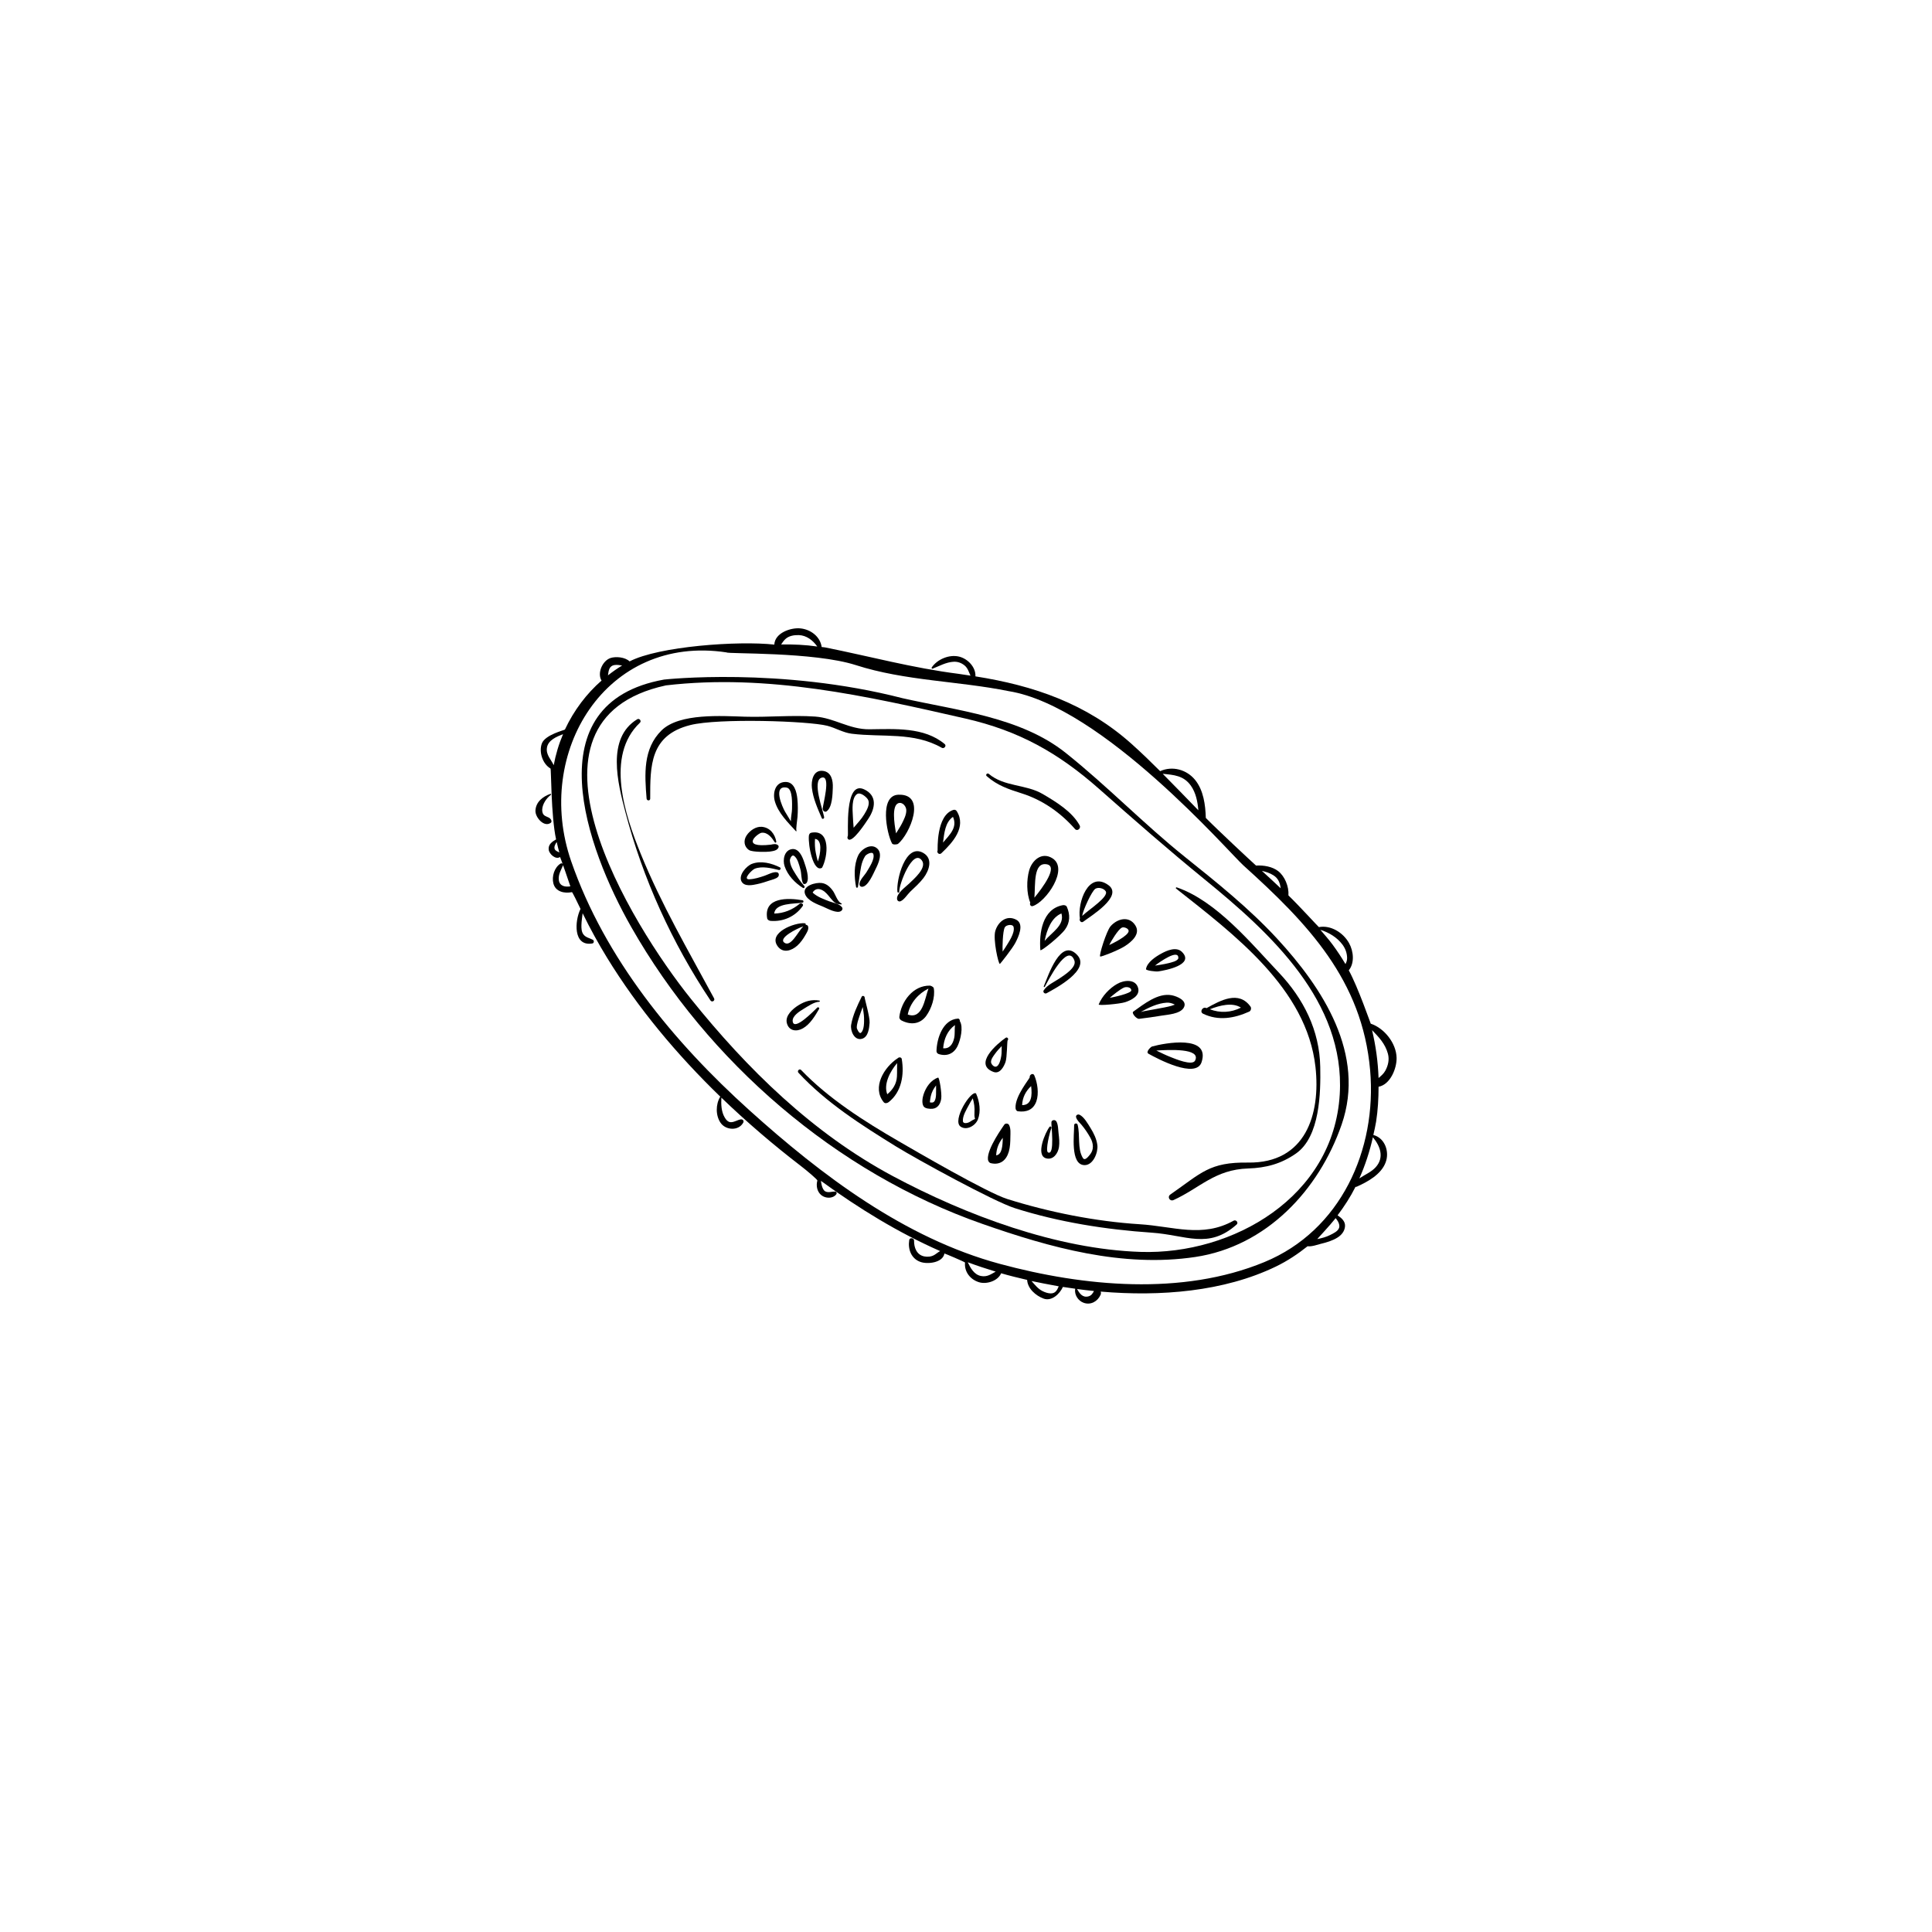 <?xml version="1.0" encoding="UTF-8"?>
<!-- Uploaded to: SVG Repo, www.svgrepo.com, Generator: SVG Repo Mixer Tools -->
<svg fill="#000000" width="800px" height="800px" version="1.1" viewBox="144 144 512 512" xmlns="http://www.w3.org/2000/svg">
 <g>
  <path d="m507.95 444.79c0.25-1.168 0.539-2.332 0.73-3.527 0.484-3.059 0.645-6.16 0.656-9.266 3.098-0.562 4.832-4.84 4.777-7.652-0.082-3.883-3.238-7.856-6.848-9.062-0.047-0.016-3.375-9.68-5.824-14.137 1.586-1.941 1.266-5.078 0.074-7.211-1.543-2.777-4.836-4.832-7.996-4.242-0.066 0.012-5.262-5.688-8.07-8.398 0.168-2.359-0.992-5.109-2.715-6.438-1.543-1.195-3.809-1.594-5.875-1.477-1.422-1.273-10.359-9.617-13.305-12.621-0.105-3.473-0.605-7.32-2.832-10.07-2.231-2.742-6.019-3.797-9.27-2.324-2.469-2.469-4.977-4.902-7.586-7.234-11.945-10.707-26-15.461-41.363-17.887 0.121-2.465-2.07-4.695-4.344-5.238-2.621-0.629-5.773 0.711-7.246 2.883-0.105 0.145 0.07 0.383 0.246 0.312 1.82-0.711 3.531-1.703 5.531-1.828 1.102-0.07 2.133 0.309 2.961 1.004 0.848 0.715 1.098 1.738 1.543 2.672-1.066-0.156-2.121-0.336-3.203-0.48-12.176-1.547-23.402-4.613-35.316-6.996-0.309-0.059-0.613-0.059-0.922-0.109-0.387-2.766-2.91-4.664-5.637-4.934-2.562-0.258-6.777 1.195-6.914 4.297-9.527-1.062-30.688 0.449-38.352 4.453-1.199-1.16-3.672-1.355-5.055-0.898-2.125 0.711-3.559 3.945-2.414 5.926 0.012 0.02 0.047 0.016 0.055 0.031-3.977 3.481-7.309 7.848-9.73 13-0.074 0.152-5.219 1.352-6.102 3.672-0.848 2.242 0.188 5.441 2.281 6.648 0.215 0.121 0.117 12.508 1.484 18.793-1.062 0.598-2.144 1.359-1.953 2.754 0.152 1.152 1.863 2.695 3.008 1.91 0.051-0.035 2.766 7.769 2.727 7.773-1.395 0.238-2.863-0.059-3.059-1.684-0.176-1.457 0.586-2.602 1.109-3.879 0.141-0.352-0.328-0.66-0.625-0.484-1.672 1.023-2.383 3.426-1.93 5.254 0.559 2.254 2.953 2.734 4.934 2.332 0.105-0.02 1.559 2.934 2.266 4.445-1.547 3.094-2.031 10.035 3.141 9.152 0.453-0.082 0.508-0.766 0.125-0.973-0.875-0.465-1.879-0.59-2.5-1.426-0.523-0.699-0.539-1.641-0.527-2.469 0.023-1.066 0.207-2.102 0.316-3.141 2.012 4.137 4.219 8.098 6.457 11.758 8.219 13.418 18.582 25.773 30.051 36.875-0.02 0.016-0.047 0.004-0.059 0.023-1.199 2.004-1.23 4.957 0.125 6.906 1.367 1.969 4.781 2.195 6-0.082 0.258-0.484-0.16-0.918-0.648-0.848-0.906 0.137-1.664 0.73-2.59 0.746-0.797 0.02-1.328-0.648-1.691-1.27-0.902-1.535-0.973-3.492-0.871-5.231 6.731 6.488 13.828 12.555 21.109 18.141 1.582 1.215 4.394 3.586 4.328 3.828-0.383 1.359-0.082 2.961 1.062 3.879 1.102 0.887 3.012 0.953 3.926-0.207 0.238-0.297 0.105-0.746-0.312-0.754-0.871-0.031-1.77 0.383-2.59-0.059-0.941-0.504-1.133-2.75-1.137-2.777 10.121 7.367 20.484 13.715 31.594 18.609-0.551 0.277-0.996 0.699-1.551 1.027-0.785 0.465-1.773 0.559-2.656 0.383-2.016-0.395-2.746-2.344-2.707-4.18 0.02-0.719-1.152-0.906-1.281-0.168-0.395 2.414 0.504 4.934 2.961 5.805 1.891 0.68 5.934 0.246 6.367-2.231 0.012-0.051 5.473 2.266 5.457 2.402-0.23 2.449 1.379 4.481 3.672 5.203 2.016 0.637 5.047-0.312 5.894-2.363 2.254 0.656 4.566 1.219 6.891 1.758 0.141 2.332 2.289 4.168 4.324 4.941 2.18 0.828 4.316-1.234 5.16-3.078 1.078 0.172 2.16 0.324 3.254 0.473-0.281 1.57 0.762 3.215 2.262 3.738 1.859 0.66 3.699-0.371 4.469-2.137 0.125-0.312 0.109-0.578 0.023-0.84 15.824 1.355 32.641 0.02 46.41-6.625 3.102-1.5 5.859-3.356 8.418-5.391 1.137 0.145 2.543-0.402 3.535-0.648 1.512-0.363 3.117-0.836 4.438-1.684 1.031-0.66 1.789-1.594 1.941-2.828 0.176-1.422-0.918-2.316-1.961-3.043 1.785-2.371 3.406-4.863 4.742-7.535 0.102 0.004 0.203 0.016 0.312-0.035 2.902-1.281 6.484-3.273 7.656-6.387 1.141-2.891-0.207-6.574-3.238-7.324zm3.863-21.539c0.422 1.559 0.059 3.129-0.695 4.508-0.449 0.82-1.133 1.367-1.785 1.926-0.152-4.273-0.727-8.523-1.727-12.691 1.805 1.859 3.481 3.594 4.207 6.258zm-12.051-28.93c0.777 1.055 1.211 2.231 1.234 3.543 0.016 0.613-0.18 1.137-0.43 1.629-1.055-1.777-2.191-3.5-3.414-5.16-1.008-1.367-2.152-2.629-3.246-3.93 2.262 0.703 4.445 2.023 5.856 3.918zm-18.305-18.367c1.375 0.863 1.754 2.106 1.934 3.445-1.652-1.551-3.301-3.094-4.977-4.609 1.043 0.238 2.066 0.551 3.043 1.164zm-21.859-23.734c1.305 1.848 1.785 4.203 1.977 6.516-3.141-3.234-6.273-6.473-9.445-9.672 2.91 0.293 5.555 0.441 7.469 3.156zm-107.49-38.84c0.938-0.887 2.312-1.102 3.543-1.074 2.082 0.051 3.777 1.391 4.934 3.027-3.152-0.453-6.359-0.605-9.582-0.539 0.332-0.492 0.652-0.984 1.105-1.414zm-45.125 6.848c0.613-0.074 1.254 0.035 1.891 0.137-1.305 0.781-2.551 1.668-3.758 2.613 0.184-1.254 0.258-2.562 1.867-2.75zm-16 48.738c-0.191-0.559 0.156-1.273 0.551-1.82 0.211 0.934 0.438 1.855 0.691 2.777-0.441-0.297-1.051-0.395-1.242-0.957zm-0.242-22.176c-0.727-1.566-2.102-2.754-1.793-4.672 0.312-1.977 2.59-2.906 4.266-3.562-1.148 2.695-1.961 5.445-2.473 8.234zm113.17 135.35c-1.793-0.387-2.719-2.106-3.449-3.629 2.422 0.906 4.902 1.723 7.41 2.484-1.258 0.676-2.277 1.5-3.961 1.145zm18.488 4.625c-0.73-0.02-1.496-0.297-2.141-0.621-1.211-0.609-2.012-1.676-2.898-2.66 0.766 0.172 5.562 1.129 7.215 1.402-0.434 1.031-0.879 1.914-2.176 1.879zm10.051 0.785c-1.531 0.418-2.359-0.762-3.019-1.945 1.48 0.191 2.973 0.379 4.484 0.527-0.348 0.668-0.699 1.215-1.465 1.418zm66.438-18.215c-0.258 0.953-1.602 1.566-2.398 1.961-1.066 0.539-2.227 0.836-3.402 1.074-0.066 0.016 3.324-3.57 4.871-5.547 0.602 0.715 1.156 1.684 0.93 2.512zm-19.793 9.121c-21.805 9.004-47.949 6.484-70.129 0.484-25.211-6.812-47.242-23.469-66.348-40.688-20.078-18.086-38.324-40.223-47.258-66.023-9.957-28.793 9.219-60.211 41.195-55.332 0.137 0.438 23.137-0.191 34.23 3.359 13.098 4.211 27.125 4.191 40.531 6.906 24.867 4.012 58.32 42.688 62.16 46.148 17.074 15.41 31.539 30.426 33.621 54.316 1.84 21.102-7.82 42.504-28.004 50.828zm29.484-25.141c-1.184 1.316-2.902 1.984-4.336 2.977 1.535-3.465 2.731-7.109 3.582-10.906 1.949 2.312 3.078 5.356 0.754 7.93z"/>
  <path d="m458.04 371.11c-10.934-8.758-20.66-18.852-31.598-27.574-11.961-9.547-28.816-11.23-43.254-14.504-32.414-8.34-63.148-4.949-63.215-4.938-34.555 6.195-20.551 44.734-8.699 65.555 20.359 35.789 54.262 65.113 93.078 78.699 18 6.309 37.195 11.633 56.391 8.766 18.832-2.816 32.77-17.672 38.805-35.09 6.457-18.637-4.992-36.164-17.125-49.309-7.367-7.977-15.93-14.836-24.383-21.605zm41.008 62.887c-1.613 27.207-28.301 42.559-52.785 41.77-22.23-0.719-46.262-9.73-65.621-20.07-21.215-11.336-38.602-28.379-53.539-46.984-15.793-19.66-49.277-73.762-6.707-83.059 0.004 0 0.004-0.004 0.012-0.012 27-3.16 53.211 2.793 79.426 8.777 14.141 3.231 24.539 9.035 35.402 18.617 9.25 8.168 18.43 16.219 28 24.012 17.488 14.238 37.277 32.379 35.812 56.949z"/>
  <path d="m290.07 361.33c-0.316-0.711-1.023-0.754-1.648-1.133-0.594-0.352-0.754-0.992-0.734-1.633 0.059-1.484 1.133-3.059 2.281-3.906 0.125-0.102 0.055-0.344-0.117-0.277-2.035 0.73-3.84 2.137-3.953 4.438-0.102 1.773 2.312 4.574 4.086 3.211 0.211-0.168 0.184-0.492 0.086-0.699z"/>
  <path d="m382.06 354.61c-5.09 0.207-3.078 10.242-1.672 12.902 0.238 0.449 1.43 0.262 1.582 0.137 3.137-2.57 7.762-13.34 0.09-13.039zm0.938 7.68c-0.434 0.852-1.031 1.688-1.531 2.559-0.543-2.867-1.129-7.375 0.613-8 1.113-0.383 2.055 0.855 2.098 1.789 0.059 1.25-0.641 2.578-1.18 3.652z"/>
  <path d="m368.68 366.29c1.023 1.516 4.84-4.418 5.41-5.273 1.891-2.805 2.438-6.191-1.094-7.836-5.336-2.481-4.086 11.906-4.316 12.367-0.113 0.227-0.148 0.523 0 0.742zm2.394-11.82c0.891-0.66 2.457 0.68 2.883 1.328 0.785 1.211-0.301 2.992-0.918 4.016-0.762 1.281-1.84 2.387-2.816 3.543-0.105-1.078-0.16-2.16-0.215-3.231-0.082-1.527-0.34-4.606 1.066-5.656z"/>
  <path d="m363.08 359c1.508-1.102 1.559-4.566 1.621-6.246 0.082-1.918-0.371-4.16-2.578-4.457-2.644-0.352-3.18 2.637-2.961 4.535 0.332 2.828 1.508 5.41 2.625 7.992 0.168 0.383 0.68 0.09 0.621-0.258-0.324-1.949-3.254-9.652-0.695-10.469 2.68-0.855 0.25 7.41 0.312 8.305 0.043 0.469 0.594 0.945 1.055 0.598z"/>
  <path d="m355.08 364.15c-0.203-0.352 0.207-2.863 0.266-3.641 0.121-1.582 0.125-3.18-0.031-4.769-0.188-1.891-0.816-4.555-3.168-4.516-2.781 0.039-3.406 3.004-2.805 5.129 0.891 3.109 3.465 5.598 5.582 7.918 0.078 0.074 0.207-0.027 0.156-0.121zm-1.188-5.738c-0.004 0.84-0.324 2.172-0.301 3.254-0.523-0.848-1.039-1.699-1.543-2.559-0.711-1.199-3.34-7.094 0.457-6.379 1.629 0.312 1.395 4.559 1.387 5.684z"/>
  <path d="m345.82 364.69c1.617-0.188 2.731 1.309 3.508 2.519 0.137 0.215 0.438 0.07 0.398-0.168-0.363-2.023-1.664-3.719-3.809-3.926-1.594-0.145-3.211 1.004-4.047 2.262-0.898 1.32-0.73 3.012 0.648 3.906 0.871 0.559 4.695 0.523 5.5 0.395 0.836-0.137 1.996-0.238 2.312-1.152 0.059-0.168 0-0.383-0.125-0.504-0.543-0.504-1.258-0.312-1.926-0.176-8.379 0.953-3.445-3.035-2.461-3.156z"/>
  <path d="m350.21 376.35c0.316-0.363 0.25-1.094-0.312-1.188-1.008-0.176-2.297 0.578-3.238 0.906-1.309 0.441-2.691 0.898-4.086 0.953-1.883 0.07 0.746-2.527 1.438-2.797 1.969-0.777 4.41-0.137 6.379 0.332 0.402 0.09 0.684-0.492 0.289-0.699-2.223-1.102-4.996-1.84-7.41-0.926-1.414 0.527-3.688 3.012-2.746 4.695 0.789 1.406 2.883 0.945 4.152 0.672 1.113-0.238 2.207-0.59 3.273-0.953 0.668-0.23 1.777-0.449 2.262-0.996z"/>
  <path d="m358.36 365.48c-0.238 2.527 1.152 9.844 3.488 8.484 1.57-2.902 2.394-10.305-2.875-9.281-0.387 0.078-0.574 0.453-0.613 0.797zm1.625 0.828c2.055 0.23 1.457 4.016 0.754 5.984-0.23-0.77-0.402-1.594-0.539-2.254-0.254-1.211-0.289-2.477-0.215-3.731z"/>
  <path d="m354.35 370.77c1.023 0.578 1.461 2.559 1.754 3.582 0.324 1.152 0.188 2.602 0.672 3.664 0.188 0.422 0.734 0.297 0.957 0 0.922-1.23-0.203-4.316-0.621-5.578-0.449-1.359-1.375-3.602-3.148-3.426-2.141 0.215-2.594 2.902-2.039 4.535 0.797 2.394 2.746 4.449 4.852 5.75 0.312 0.195 0.609-0.238 0.371-0.492-1.133-1.238-2.074-2.734-2.934-4.18-0.453-0.777-0.828-1.652-0.887-2.559-0.023-0.438 0.465-1.605 1.023-1.297z"/>
  <path d="m376.49 368.88c-1.676-1.559-4.281 0.176-5.047 1.797-1.199 2.551-1.082 5.727-0.57 8.402 0.051 0.238 0.43 0.238 0.473 0 0.344-1.789 0.5-3.621 0.855-5.422 0.195-0.984 0.523-1.898 1.055-2.766 0.277-0.465 1.941-1.387 2.195-0.527 0.414 1.367-1.129 3.594-1.773 4.695-0.492 0.848-1.996 2.273-1.91 3.316 0.031 0.352 0.266 0.621 0.629 0.641 1.602 0.051 3.082-3.57 3.648-4.707 0.73-1.465 1.941-4.039 0.445-5.43z"/>
  <path d="m356.72 384.11c0.352-0.504-0.383-0.961-0.797-0.609-1.91 1.621-4.258 2.551-6.75 2.602 0.281-2.863 5.32-2.527 7.516-2.891 0.316-0.051 0.312-0.578 0-0.629-3.777-0.672-10.305-0.898-9.387 4.75 0.07 0.441 0.527 0.672 0.922 0.711 3.332 0.27 6.566-1.168 8.496-3.934z"/>
  <path d="m355.3 394.59c0.867-0.785 1.57-1.785 2.137-2.785 0.398-0.711 0.945-1.477 0.719-2.301-0.074-0.262-0.352-0.434-0.629-0.406 0.039-0.191-0.031-0.406-0.266-0.43-2.637-0.246-9.855 2.508-7.144 6.141 1.434 1.918 3.695 1.125 5.184-0.219zm-3.473-0.797c-1.578-1.238 3.301-3.699 5.043-4.301-1.406 1.418-3.316 5.664-5.043 4.301z"/>
  <path d="m362.18 384.3c1.078 0.453 3.648 1.93 4.75 1.102 0.277-0.207 0.465-0.59 0.238-0.918-0.691-0.984-2.211-1.18-3.316-1.594-1.508-0.57-3.285-1.211-4.481-2.332-0.031-0.031 0.918-1.926 3.133-0.277 0.863 0.699 1.465 1.664 2.215 2.449 0.676 0.719 1.25 0.887 2.188 0.953 0.18 0.012 0.195-0.246 0.047-0.297-0.934-0.332-1.602-2.363-2.109-3.129-0.746-1.113-1.715-2.074-3.09-2.254-1.492-0.207-5.215 0.68-4.418 2.922 0.641 1.809 3.262 2.715 4.844 3.375z"/>
  <path d="m422.87 371.43c-2.836-1.754-5.394 0.598-6.133 3.238-0.695 2.504-0.734 6.047 0.301 8.555-0.25 0.434 0.09 1.062 0.641 0.902 3.492-1.07 9.695-9.918 5.191-12.695zm-1.492 1.613c3.133 0.523-1.066 6.203-3.25 8.848 0.277-3.566-0.305-9.445 3.25-8.848z"/>
  <path d="m430.19 387.41c-0.289 0.504 0.332 1.266 0.867 0.863 1.867-1.438 10.777-6.769 6.66-9.723-5.305-3.828-8.234 4.719-7.527 8.859zm4.094-7.879c0.797-0.484 2.242-0.125 2.734 0.66 0.902 1.445-4.352 4.777-6.238 6.539 0.254-1.609 2.578-6.625 3.504-7.199z"/>
  <path d="m426.25 390.32c1.352-1.848 1.375-3.953 0.484-5.984-0.176-0.414-0.699-0.523-1.094-0.453-5.422 1.004-6.293 7.391-5.934 11.895 0.043 0.508 5.199-3.617 6.543-5.457zm-0.961-4.246c0.922 3.141-2.562 4.988-4.445 7.273 0.574-2.957 1.801-6.188 4.445-7.273z"/>
  <path d="m413.36 387.76c-2.578-1.406-4.883 0.527-5.594 2.953-0.656 2.207 0.828 8.844 1.203 8.734 0.051 0.07 3.344-4.102 4.117-5.598 0.766-1.477 2.426-4.918 0.273-6.09zm-2.91 7.305c-0.223 0.371-0.484 0.742-0.742 1.117-0.082-0.973 0.004-5.426 0.586-6.449 0.363-0.641 2.098-0.938 2.316-0.082 0.426 1.625-1.383 4.125-2.16 5.414z"/>
  <path d="m392.48 369.35c-0.312 0.641 0.453 1.281 0.992 0.766 3.039-2.863 6.691-6.938 4.082-11.141-0.18-0.297-0.523-0.453-0.863-0.352-4.672 1.391-4.176 10.652-4.211 10.727zm4.07-8.871c1.25 2.805-0.871 4.715-2.644 6.816 0.34-2.586 0.582-5.394 2.644-6.816z"/>
  <path d="m385 378.09c-0.938 0.926-3.438 2.637-3.273 4.152 0.059 0.523 0.52 0.797 0.992 0.57 0.938-0.434 1.75-1.773 2.488-2.488 1.219-1.168 2.5-2.301 3.527-3.641 1.445-1.898 2.625-5.078-0.023-6.629-4.758-2.785-7.227 7.195-6.887 10.262 0.031 0.309 0.504 0.312 0.492 0-0.105-1.941 3.637-11.602 6.004-8.266 1.375 1.93-2.137 4.883-3.32 6.039z"/>
  <path d="m356.78 416.52c1.895-1.074 3.219-3.285 4.281-5.117 0.188-0.312-0.23-0.621-0.488-0.371-0.746 0.699-6.156 6.348-6.5 3.641-0.188-1.438 1.879-2.695 2.883-3.305 1.125-0.672 2.801-1.867 4.16-1.891 0.172 0 0.223-0.289 0.039-0.312-2.016-0.363-3.809 0.145-5.543 1.23-1.484 0.918-3.582 2.707-3.094 4.715 0.535 2.129 2.574 2.379 4.262 1.41z"/>
  <path d="m372.43 419.29c1.703-0.473 1.91-2.828 2.023-4.262 0.109-1.414-1.309-6.293-1.309-6.68 0-0.402-0.598-0.598-0.789-0.207-1.148 2.324-2.344 4.852-2.793 7.43-0.262 1.543 0.812 4.277 2.867 3.719zm-0.66-6.012c0.238-0.77 0.574-1.582 0.863-2.41 0.117 0.953 0.332 1.91 0.348 2.875 0.02 0.984 0.086 3.316-0.867 3.984-0.422 0.297-1.043-1.102-1.055-1.32-0.035-1.043 0.406-2.144 0.711-3.129z"/>
  <path d="m389.45 413.23c1.391-1.898 2.418-4.957 2.016-7.32-0.074-0.449-0.891-0.711-1.023-0.711-4.481-0.07-7.617 4.172-8.113 8.312-0.039 0.332 0.223 0.73 0.508 0.887 2.379 1.25 4.941 1.113 6.613-1.168zm-4.887-0.371c0.598-3.019 2.762-5.516 5.488-6.879-0.996 2.731-1.555 8.281-5.488 6.879z"/>
  <path d="m379.5 436.08c3.445-2.684 4.172-7.301 3.473-11.441-0.086-0.5-0.785-0.551-1.055-0.188-0.02 0.012-0.035 0-0.051 0.012-3.57 2.363-6.852 7.691-3.68 11.621 0.344 0.426 0.945 0.281 1.312-0.004zm2.25-10.352c-0.051 1.184 0.02 2.383-0.051 3.566-0.105 1.984-1.129 3.492-2.559 4.699-1.059-2.668 0.766-6.098 2.609-8.266z"/>
  <path d="m397.86 413.94c-4 0.258-5.598 5.254-5.68 8.602-0.012 0.371 0.266 0.699 0.613 0.805 2.191 0.672 4.027-0.125 5.004-2.195 0.73-1.535 1.57-4.988 0.562-6.559 0.055-0.309-0.152-0.672-0.5-0.652zm-0.984 5.106c-0.363 1.734-1.285 2.938-2.926 2.754 0.188-2.457 1.148-4.734 3.129-6.144-0.133 1.109 0.016 2.363-0.203 3.391z"/>
  <path d="m391.14 437.83c1.445-0.137 2.133-1.406 2.301-2.715 0.18-1.414-0.5-5.656-0.84-5.543-1.949 0.648-3.231 2.59-3.848 4.457-0.289 0.875-0.516 2.281-0.02 3.117 0.395 0.684 1.723 0.746 2.406 0.684zm0.074-4.859c0.242-0.473 0.551-0.902 0.855-1.328-0.02 0.832 0.035 1.688-0.012 2.481-0.039 0.57-0.105 1.32-0.484 1.789-0.277 0.348-0.727 0.316-1.152 0.207 0.117-1.098 0.262-2.098 0.793-3.148z"/>
  <path d="m407.28 428.07c1.676 0.629 2.746-1.352 3.188-2.609 0.441-1.23 0.395-5.606 0.578-5.785 0.352-0.324-0.105-0.938-0.516-0.66-2.312 1.59-8.629 7.043-3.25 9.055zm0.395-4.781c0.523-0.734 1.145-1.41 1.789-2.07-0.055 0.852 0.031 1.75-0.109 2.586-0.125 0.734-0.5 2.816-1.512 2.883-0.578 0.031-1.195-0.734-1.211-1.238-0.02-0.762 0.629-1.59 1.043-2.16z"/>
  <path d="m398.59 442.58c1.641 1.102 3.953-0.312 4.574-1.941 0.812-2.133 0.441-4.746-0.484-6.812 0.004-0.004 0.012-0.016 0.016-0.02-1.234-1.168-6.531 7.168-4.106 8.773zm2.16-5.719c0.312-0.594 0.664-1.203 1.043-1.797 0.367 1.223 0.539 2.519 0.453 3.777-0.168 2.644 0.977 0.977-1.211 2.449-0.492 0.324-1.793 0.672-1.859-0.207-0.09-1.387 0.945-3.039 1.574-4.223z"/>
  <path d="m413.75 438.5c2.266 0.309 4.102-0.383 4.898-2.644 0.719-2.055 0.297-4.922-0.551-6.879-0.324-0.746-1.32-0.168-1.211 0.504 0.051 0.309-3.996 5.031-3.754 8.207 0.023 0.328 0.23 0.762 0.617 0.812zm3.508-6.68c0.301 2.402 0.18 5.066-2.383 5.047 0.086-2.023 0.934-3.672 2.383-5.047z"/>
  <path d="m410.09 442.13c-0.145 0.281-4.523 6.203-4.281 9.094 0.039 0.465 0.297 0.918 0.785 1.031 2.449 0.57 4.074-0.734 4.75-3.043 0.363-1.25 0.402-2.621 0.414-3.906 0.012-1.023 0.145-2.254-0.352-3.18-0.262-0.488-1.047-0.496-1.316 0.004zm-2.094 8.055c0.07-1.809 0.676-3.285 1.75-4.656-0.039 2.168-0.203 4.43-1.75 4.656z"/>
  <path d="m422.14 442.63c-1.074 1.359-3.82 7.566-0.887 8.344 1.91 0.504 3.141-1.359 3.387-2.984 0.176-1.199 0.039-2.43-0.105-3.621-0.117-0.953-0.09-2.344-0.59-3.188-0.297-0.504-1.18-0.453-1.309 0.176-0.117 0.551 0.992 8.918-0.883 8.051-0.832-0.383 0.523-5.656 0.867-6.414 0.125-0.285-0.25-0.664-0.48-0.363z"/>
  <path d="m435.56 397.48c0.227 0.168 4.793-1.633 6.5-2.715 1.754-1.125 4.273-3.199 2.832-5.5-1.676-2.695-4.863-1.789-6.59 0.215-1.066 1.23-3.144 7.805-2.742 8zm5.789-7.668c0.539-0.207 1.719 0.207 1.754 0.875 0.059 1.309-4.734 3.582-5.144 3.758 0.34-0.785 2.406-4.246 3.391-4.633z"/>
  <path d="m429.47 397.08c-4.41-4.727-7.684 5.531-8.855 8.293-0.074 0.176 0.168 0.324 0.262 0.145 0.852-1.527 6.012-11.875 7.84-6.996 0.691 1.859-2.754 3.953-3.914 4.75-1.375 0.945-3.273 1.734-4.211 3.18-0.312 0.492 0.297 1.023 0.762 0.766 2.492-1.371 11.754-6.242 8.117-10.137z"/>
  <path d="m440.12 404.71c-2.07 1.152-4.066 3.254-4.953 5.473-0.156 0.395 5.594-0.137 7.008-0.59 1.598-0.527 4.004-1.672 3.445-3.75-0.684-2.523-3.812-2.082-5.5-1.133zm-2.016 3.723c0.398-0.363 2.852-2.422 3.879-2.762 0.59-0.195 1.773-0.07 1.828 0.766 0.062 0.824-4.992 1.895-5.707 1.996z"/>
  <path d="m457.68 411.09c1.152-1.918-1.777-3.066-3.141-3.336-3.688-0.711-7.43 2.383-10.207 4.336-0.539 0.371 0.84 1.988 1.551 1.91 1.988-0.227 3.977-0.527 5.953-0.848 1.625-0.262 4.859-0.441 5.844-2.062zm-4.438-1.375c0.691-0.039 1.457 0.172 2.109 0.523-0.293 0.117-0.598 0.215-0.902 0.312-1.738 0.523-7.25 1.336-8.156 1.641 2.172-1.195 4.496-2.336 6.949-2.477z"/>
  <path d="m450.99 401.43c1.848-0.277 9.645-1.734 6.262-5.144-1.492-1.508-4.012-0.395-5.516 0.434-1.445 0.785-3.769 2.293-4.035 4.102-0.051 0.383 2.586 0.719 3.289 0.609zm5.277-3.426c-0.344 0.746-1.797 1.023-2.5 1.219-1.055 0.289-3.531 0.66-3.691 0.676 1.152-0.906 6.418-4.652 6.191-1.895z"/>
  <path d="m475.05 412.09c0.453-0.195 0.637-0.926 0.348-1.328-3.109-4.344-7.945-1.656-11.645 0.406-0.016-0.004-0.031-0.012-0.047-0.016-0.992-0.504-1.879 1.012-0.875 1.496 4.055 1.961 8.285 1.215 12.219-0.559zm-2.191-1.055c-2.594 1.32-5.516 1.48-8.238 0.43 2.641-1.039 5.992-1.895 8.238-0.43z"/>
  <path d="m449.28 421.34c-0.242 0.066-1.77 1.426-0.918 1.91 2.352 1.32 12.605 6.762 14.07 2.223 2.383-7.324-9.746-5.082-13.152-4.133zm11.434 3.723c-0.742 1.484-5.371-0.504-6.348-0.875-1.359-0.52-2.637-1.16-3.93-1.785 3.258-0.199 11.945-0.688 10.277 2.66z"/>
  <path d="m431.36 452.77c2.371 0.082 3.672-3.406 3.457-5.246-0.191-1.652-0.953-3.199-1.82-4.594-0.672-1.082-1.723-2.961-2.91-3.512-0.469-0.215-1.062 0.125-0.906 0.691 0.238 0.816 0.926 1.375 1.465 2.016 0.871 1.043 1.621 2.156 2.281 3.336 0.848 1.496 1.062 3.219-0.133 4.594-0.418 0.484-1.289 1.684-1.824 0.816-1.508-2.438-0.672-6.082-1.387-8.797-0.137-0.516-0.938-0.414-0.926 0.125 0.043 2.316-1.094 10.453 2.703 10.57z"/>
  <path d="m313.81 370.29c-4.191-10.281-9.457-26.016-0.223-34.762 0.488-0.465-0.141-1.258-0.711-0.918-8.242 4.996-5.148 16.953-3.152 24.562 4.629 17.672 12.395 34.738 22.551 49.949 0.398 0.598 1.305 0.082 0.957-0.559-6.871-12.73-13.945-24.816-19.422-38.273z"/>
  <path d="m316.31 355.65c-0.004-8.641-0.102-16.816 10.645-19.504 7.41-1.859 31.262-1.094 36.289 0.195 2.223 0.57 4.172 1.82 6.492 2.106 8.137 1.012 16.402-0.539 23.852 3.727 0.609 0.344 1.328-0.523 0.766-0.992-5.465-4.566-13.227-3.977-19.961-3.914-5.309 0.051-9.316-3.012-14.355-3.367-6.195-0.434-12.43 0.215-18.656 0.031-5.894-0.176-17.355-1.023-22.082 3.652-4.922 4.863-4.469 11.613-3.945 18.066 0.059 0.602 0.957 0.621 0.957 0z"/>
  <path d="m470.93 467.49c-8.332 4.644-15.961 1.496-24.922 0.945-11.602-0.73-23.93-3.18-35.059-6.68-5.473-1.734-24.254-12.695-28.742-15.289-9.078-5.254-18.625-11.305-25.891-18.895-0.453-0.484-1.16 0.238-0.719 0.719 7.301 7.891 16.738 13.895 25.824 19.512 5.316 3.285 25.844 14.574 31.543 16.383 11.684 3.707 24.066 5.656 36.25 6.484 9.152 0.621 15.02 4.508 22.504-2.156 0.574-0.496-0.156-1.375-0.789-1.023z"/>
  <path d="m455.84 379.16c-0.168-0.059-0.328 0.195-0.176 0.312 15.375 12.152 34.625 26.5 36.949 47.273 1.41 12.605-2.644 25.562-17.855 25.348-10.27-0.145-12.348 2.734-20.602 8.465-0.91 0.629-0.137 1.918 0.855 1.465 6.949-3.168 10.949-8.086 19.746-8.363 4.785-0.156 8.781-1.23 12.707-3.977 6.367-4.457 6.543-16.156 6.414-22.938-0.176-9.684-4.418-18.066-10.949-24.973-7.441-7.859-16.578-19.012-27.09-22.613z"/>
  <path d="m414.78 354.26c5.481 1.723 10.332 5.129 14.113 9.445 0.609 0.691 1.641-0.195 1.234-0.953-1.984-3.652-6.266-6.258-9.766-8.312-4.469-2.637-10.23-1.898-14.316-5.352-0.395-0.332-0.961 0.227-0.57 0.578 2.758 2.469 5.809 3.492 9.305 4.594z"/>
 </g>
</svg>